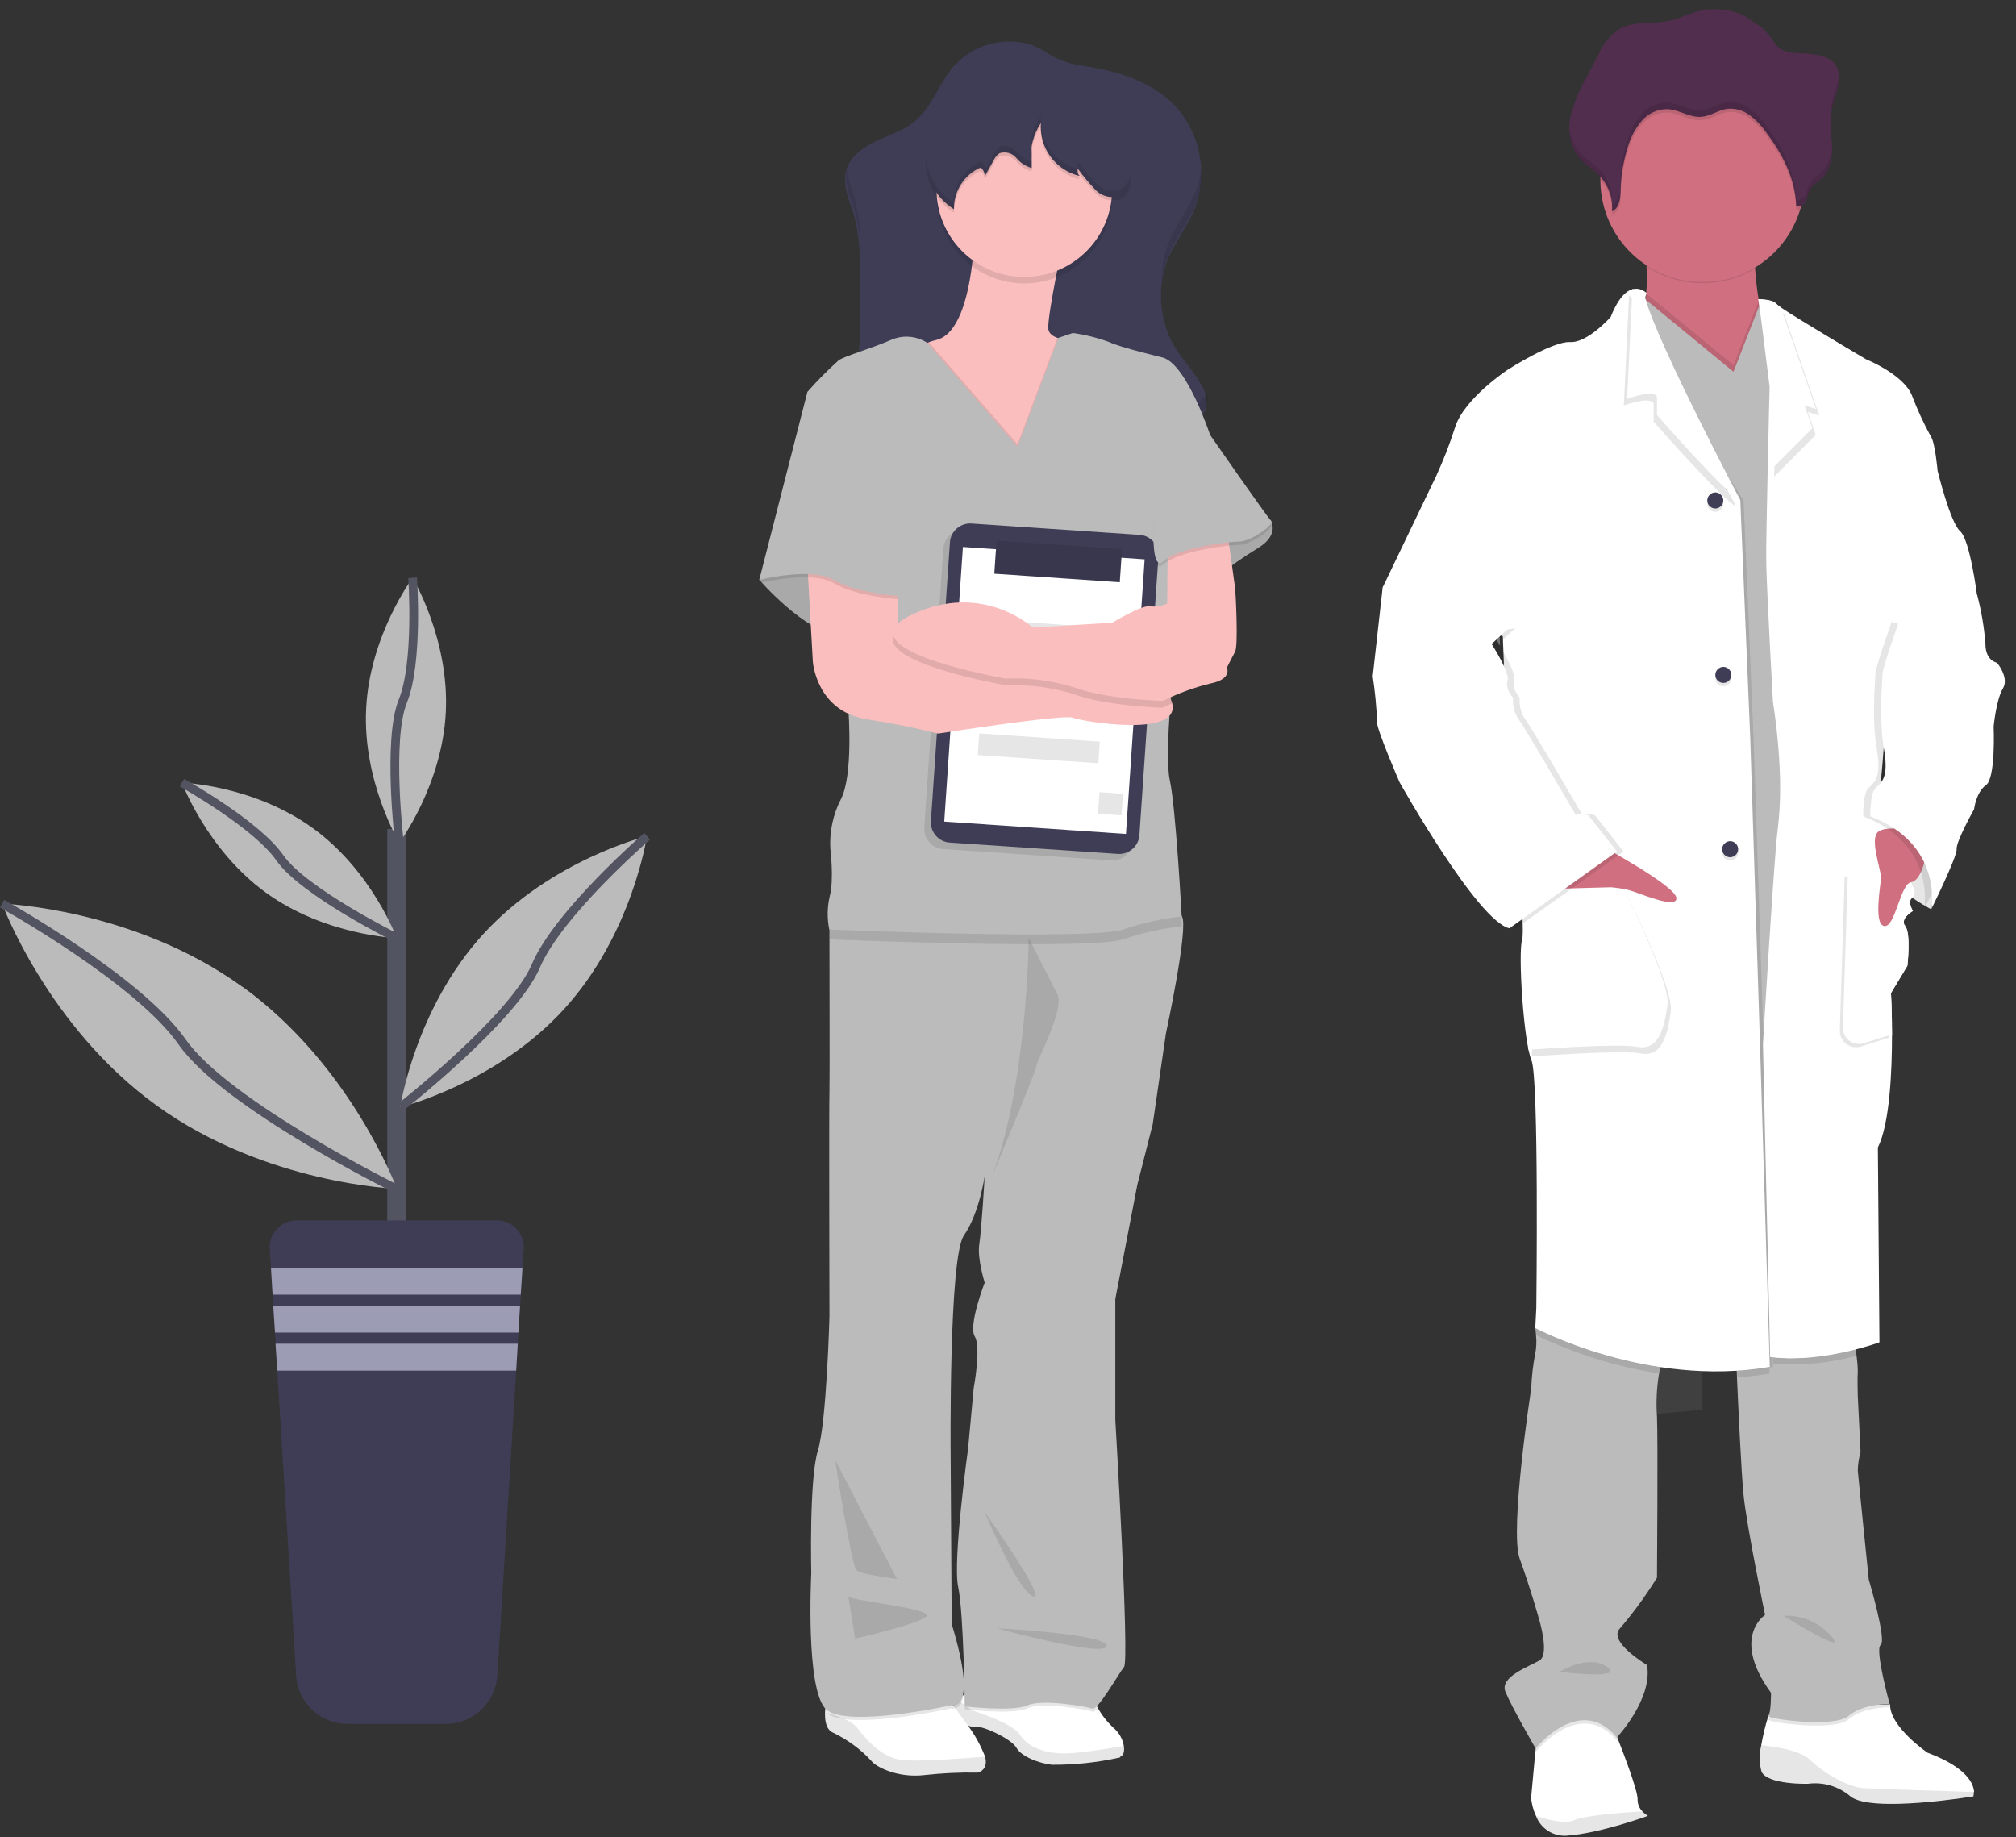 <?xml version="1.0" encoding="UTF-8"?><svg id="Ebene_2" xmlns="http://www.w3.org/2000/svg" xmlns:xlink="http://www.w3.org/1999/xlink" viewBox="0 0 115.45 105.2"><rect x="0" y="0" width="115.45" height="105.2" fill="#333333" stroke="none"/><defs><clipPath id="clippath-1"><rect x="47.24" y="96.93" width="7.94" height="1.57" fill="none"/></clipPath><clipPath id="clippath-2"><rect x="55.24" y="96.86" width="7.63" height="1.17" fill="none"/></clipPath><clipPath id="clippath-3"><rect x="56.39" y="86.58" width="2.91" height="4.85" fill="none"/></clipPath><clipPath id="clippath-4"><rect x="57.09" y="93.25" width="6.28" height="1.17" fill="none"/></clipPath><clipPath id="clippath-5"><rect x="48.6" y="91.44" width="4.49" height="2.4" fill="none"/></clipPath><clipPath id="clippath-6"><rect x="47.84" y="83.63" width="3.52" height="6.79" fill="none"/></clipPath><clipPath id="clippath-7"><rect x="48.17" y="9.32" width="20.98" height="15.9" fill="none"/></clipPath><clipPath id="clippath-8"><rect x="65.32" y="29.25" width="7.56" height="4.87" fill="none"/></clipPath><clipPath id="clippath-9"><rect x="43.48" y="31.38" width="7.91" height="5.04" fill="none"/></clipPath><clipPath id="clippath-10"><rect x="53.63" y="6.17" width="10.06" height="10.06" fill="none"/></clipPath><clipPath id="clippath-11"><rect x="47.5" y="50.37" width="20.18" height="3.71" fill="none"/></clipPath><clipPath id="clippath-12"><rect x="51.24" y="19.32" width="11.71" height="9.55" fill="none"/></clipPath><clipPath id="clippath-13"><rect x="52.93" y="30.35" width="13.03" height="18.93" fill="none"/></clipPath><clipPath id="clippath-14"><rect x="55.95" y="35.45" width="8.66" height="2.96" fill="none"/></clipPath><clipPath id="clippath-15"><rect x="62.88" y="45.36" width="1.43" height="1.33" fill="none"/></clipPath><clipPath id="clippath-16"><rect x="55.99" y="42.01" width="6.99" height="1.7" fill="none"/></clipPath><clipPath id="clippath-17"><rect x="56.94" y="30.95" width="7.32" height="2.39" fill="none"/></clipPath><clipPath id="clippath-18"><rect x="56.39" y="52.7" width="4.23" height="14.65" fill="none"/></clipPath><clipPath id="clippath-19"><rect x="52.99" y="4.27" width="11.78" height="7.9" fill="none"/></clipPath><clipPath id="clippath-20"><rect x="51.13" y="36.27" width="16.01" height="4.26" fill="none"/></clipPath><clipPath id="clippath-21"><rect x="43.47" y="22.63" width="7.92" height="11.68" fill="none"/></clipPath><clipPath id="clippath-22"><rect x="66.04" y="24.85" width="6.76" height="7.59" fill="none"/></clipPath><clipPath id="clippath-23"><rect x="53" y="6.66" width="11.77" height="5.33" fill="none"/></clipPath><clipPath id="clippath-24"><rect x="92.63" y="18.11" width="4.86" height="4.86" fill="none"/></clipPath><clipPath id="clippath-25"><rect x="92.63" y="30.1" width="4.86" height="4.86" fill="none"/></clipPath><clipPath id="clippath-26"><rect x="92.63" y="42.08" width="4.86" height="4.86" fill="none"/></clipPath><clipPath id="clippath-27"><rect x="92.63" y="54.07" width="4.86" height="4.86" fill="none"/></clipPath><clipPath id="clippath-28"><rect x="92.63" y="66.06" width="4.86" height="4.86" fill="none"/></clipPath><clipPath id="clippath-29"><rect x="92.63" y="78.04" width="4.86" height="3.13" fill="none"/></clipPath><clipPath id="clippath-30"><path d="m85.62,36.52l.26-.24.03.72c-.17-.28-.29-.47-.29-.47" fill="none"/></clipPath><linearGradient id="Unbenannter_Verlauf_4" x1="-224.66" y1="-377.92" x2="-224.43" y2="-377.92" gradientTransform="translate(60485.39 -102261.47) rotate(-90) scale(455.65 159.79)" gradientUnits="userSpaceOnUse"><stop offset="0" stop-color="#404040"/><stop offset=".54" stop-color="#1f1f1f"/><stop offset="1" stop-color="#1a1a1a"/></linearGradient><mask id="mask" x="78.3" y="0" width="37.14" height="105.2" maskUnits="userSpaceOnUse"><rect x="78.3" width="37.14" height="105.2" fill="url(#Unbenannter_Verlauf_4)"/></mask><linearGradient id="Unbenannter_Verlauf_5" x1="-224.66" y1="-377.92" x2="-224.43" y2="-377.92" gradientTransform="translate(60485.39 -102261.47) rotate(-90) scale(455.65 159.79)" gradientUnits="userSpaceOnUse"><stop offset="0" stop-color="gray"/><stop offset=".54" stop-color="gray"/><stop offset="1" stop-color="gray"/></linearGradient><clipPath id="clippath-31"><rect x="106.98" y="45.99" width="3.98" height="6.07" fill="none"/></clipPath><clipPath id="clippath-32"><rect x="87.91" y="97.77" width="4.74" height="2.55" fill="none"/></clipPath><clipPath id="clippath-33"><rect x="101.25" y="97.58" width="6.98" height="1.24" fill="none"/></clipPath><clipPath id="clippath-34"><rect x="93.99" y="12.77" width="6.65" height="3.46" fill="none"/></clipPath><clipPath id="clippath-35"><rect x="93.87" y="16.8" width="7.09" height="6.41" fill="none"/></clipPath><clipPath id="clippath-36"><rect x="87.91" y="74.41" width="7.38" height="4.24" fill="none"/></clipPath><clipPath id="clippath-37"><rect x="99.39" y="77.05" width="1.95" height="1.83" fill="none"/></clipPath><clipPath id="clippath-38"><rect x="101.54" y="76.08" width="4.79" height="2.05" fill="none"/></clipPath><clipPath id="clippath-39"><rect x="79.37" y="16.53" width="22.16" height="62.01" fill="none"/></clipPath><clipPath id="clippath-40"><rect x="93" y="16.92" width="6.45" height="12.1" fill="none"/></clipPath><clipPath id="clippath-41"><rect x="87.72" y="50.87" width="7.97" height="9.64" fill="none"/></clipPath><clipPath id="clippath-42"><rect x="97.77" y="28.39" width=".92" height=".92" fill="none"/></clipPath><clipPath id="clippath-43"><rect x="98.62" y="48.36" width=".92" height=".92" fill="none"/></clipPath><clipPath id="clippath-44"><rect x="98.23" y="38.38" width=".92" height=".92" fill="none"/></clipPath><clipPath id="clippath-45"><rect x="100.9" y="17.51" width="3.3" height="9.79" fill="none"/></clipPath><clipPath id="clippath-46"><rect x="91.64" y="4.34" width="11.69" height="7.95" fill="none"/></clipPath><clipPath id="clippath-47"><rect x="78.99" y="33.64" width="13.98" height="19.52" fill="none"/></clipPath><clipPath id="clippath-48"><rect x="105.35" y="50.18" width="4.01" height="9.79" fill="none"/></clipPath><clipPath id="clippath-49"><rect x="106.71" y="34.08" width="7.72" height="17.98" fill="none"/></clipPath><clipPath id="clippath-50"><rect x="89.31" y="95.18" width="2.93" height=".7" fill="none"/></clipPath><clipPath id="clippath-51"><rect x="102.14" y="92.53" width="2.93" height="1.53" fill="none"/></clipPath><clipPath id="clippath-52"><rect x="89.86" y="4.29" width="15.46" height="7.82" fill="none"/></clipPath><clipPath id="clippath-53"><rect x="26.86" y="57.57" width="3.58" height="1.68" fill="none"/></clipPath></defs><g id="Ebene_1-2"><g><path d="m64.15,100.64c-1.29.29-2.6.43-3.92.42-.75-.09-1.74-.47-2.02-.97-.28-.5-1.86-1.24-2.29-1.2-.17,0-.35-.02-.51-.07-.29-.09-.58-.2-.85-.33-.04-.22-.03-.44.02-.65.01-.04.02-.09.04-.13.1-.28.31-.51.57-.64l.06-.03c.12-.05.24-.09.37-.11,1.34-.26,6.88.26,6.88.26,0,0,.16.28.37.62.24.43.54.81.9,1.14.3.26.51.61.58,1,.06.3.01.58-.21.66" fill="#fff"/><g isolation="isolate" opacity=".1"><path d="m64.15,100.64c-1.29.29-2.6.43-3.92.42-.75-.09-1.74-.47-2.02-.97-.28-.49-1.86-1.24-2.29-1.2-.42.05-1.37-.4-1.37-.4-.08-.41.02-.83.28-1.15l.85.61s2.29.71,2.71,1.37c.42.66,1.2,1.02,2.31,1.09.83.05,2.75-.27,3.65-.43.06.3.01.57-.21.66"/></g><path d="m55.97,101.51c-1.01-.02-2.02.03-3.02.14-1.6.19-2.83-.51-3.04-.8-.61-.67-1.35-1.21-2.17-1.61-.42-.16-.51-.68-.49-1.17v-.08c.02-.31.06-.62.14-.92l6.65-.14.58.78.09.12.35.48s.16.21.37.51c.41.54.73,1.14.98,1.77.21.8-.42.92-.42.92" fill="#fff"/><g isolation="isolate" opacity=".1"><path d="m55.97,101.51c-1.01-.02-2.02.03-3.02.14-1.6.19-2.83-.51-3.04-.8-.61-.67-1.35-1.22-2.17-1.6-.42-.16-.51-.68-.49-1.17.48.11,1.47.39,1.86.89.51.66,1.43,1.77,2.73,1.84,1.05.06,3.62-.13,4.56-.21.2.8-.43.91-.43.91"/></g><g isolation="isolate" opacity=".1"><g clip-path="url(#clippath-1)"><path d="m55.18,97.08c-.08.57-.32.72-.49.76-.04,0-.08,0-.13,0-.02,0-.04,0-.07-.01,0,0-5.97,1.32-7.18.25-.03-.03-.06-.06-.09-.09.02-.31.06-.62.14-.92l6.65-.14.58.78c.1-.28.31-.51.57-.64h0Z"/></g></g><g isolation="isolate" opacity=".1"><g clip-path="url(#clippath-2)"><path d="m62.87,97.82c-.13.15-.24.23-.32.2-.32-.13-2.89-.57-3.71-.19-.82.38-3.59.06-3.59.06,0,0,0-.33-.02-.85.12-.05.24-.09.37-.11,1.34-.26,6.88.26,6.88.26,0,0,.16.29.37.63"/></g></g><path d="m66.77,59.17l-.76,5.22-.88,3.46-1.26,6.54v6.92s.82,13.77.5,14.15c-.31.38-1.51,2.52-1.82,2.39-.31-.12-2.89-.57-3.71-.19-.82.38-3.59.06-3.59.06,0,0-.06-5.34-.38-6.85s.57-7.92.57-7.92l.32-3.46s.44-2.33.06-2.96c-.38-.63.57-3.08.57-3.08,0,0-.44-1.39-.31-2.2.13-.82.31-3.9.31-3.9,0,0-.31,2.14-1.19,3.4-.87,1.26-.76,12.51-.76,12.51l.06,9.74c1.57,5.16,0,4.65,0,4.65,0,0-5.97,1.32-7.18.25-1.21-1.07-.86-7.8-.86-7.8,0,0-.13-5.41.38-7.04.5-1.63.66-7.67.66-7.67,0,0-.03-12.07,0-12.89.02-.68,0-6.8,0-8.71v-.57l.72-1.79,8.55-1.07h4.09s6.15,1.45,6.79,2.07c.01.01.03.02.03.04.41.6-.91,6.7-.91,6.7" fill="#bbb"/><g isolation="isolate" opacity=".1"><g clip-path="url(#clippath-3)"><path d="m56.39,86.58s1.88,4.53,2.77,4.84-2.77-4.84-2.77-4.84"/></g></g><g isolation="isolate" opacity=".1"><g clip-path="url(#clippath-4)"><path d="m57.09,93.25s6.35.32,6.28,1.01c-.06.69-6.28-1.01-6.28-1.01"/></g></g><g isolation="isolate" opacity=".1"><g clip-path="url(#clippath-5)"><path d="m48.6,91.44c.25.24,4.84.68,4.46,1.12-.38.43-4.09,1.28-4.09,1.28l-.38-2.4Z"/></g></g><g isolation="isolate" opacity=".1"><g clip-path="url(#clippath-6)"><path d="m47.84,83.63c0,.19.94,6.04,1.2,6.29s2.32.5,2.32.5l-3.52-6.79Z"/></g></g><path d="m54.69,3.7c-.9,1.01-1.29,2.43-2.34,3.28-.64.51-1.44.76-2.19,1.11-.74.35-1.48.88-1.7,1.67-.25.89.23,1.8.48,2.68.22.93.32,1.89.29,2.84.02,1.16.04,2.33.02,3.49-.03,1.81-.18,3.71-1.14,5.25,3.47,1.11,7.17,1.26,10.81,1.4.7.05,1.4.03,2.1-.05.6-.12,1.2-.27,1.79-.45,1.16-.31,2.36-.46,3.56-.46.52.03,1.05,0,1.57-.1.52-.11.95-.49,1.13-.99.08-.47-.02-.95-.29-1.35-.42-.75-1.02-1.37-1.48-2.1-.94-1.57-1.08-3.5-.37-5.19.4-.94,1.05-1.75,1.45-2.69.83-2.06.38-4.42-1.14-6.03-1.38-1.41-3.36-1.96-5.25-2.25-.8-.09-1.56-.39-2.21-.85-.76-.45-1.65-.62-2.52-.49-.98.11-1.89.57-2.56,1.3h0Z" fill="#3f3d56"/><g opacity=".1"><g clip-path="url(#clippath-7)"><path d="m66.98,13.74c-.35.82-.5,1.72-.44,2.61.04-.64.19-1.26.44-1.85.4-.94,1.05-1.75,1.45-2.69.32-.79.46-1.64.4-2.48-.04.59-.17,1.18-.4,1.73-.4.94-1.05,1.76-1.45,2.69"/><path d="m49.28,15.06c.01.67.02,1.34.02,2.01,0-.92,0-1.84-.02-2.76.03-.96-.07-1.91-.29-2.84-.21-.58-.38-1.17-.51-1.77-.15.84.28,1.69.51,2.52.22.93.32,1.89.29,2.84"/><path d="m67.99,23.38c-.51.11-1.04.14-1.56.1-1.2,0-2.4.14-3.56.45-.59.18-1.19.33-1.79.45-.7.09-1.4.1-2.1.05-3.52-.14-7.09-.29-10.46-1.29-.1.22-.21.44-.34.65,3.47,1.1,7.17,1.26,10.81,1.4.7.05,1.4.03,2.1-.05.6-.12,1.2-.27,1.78-.45,1.16-.31,2.36-.46,3.56-.45.52.03,1.05,0,1.56-.11.52-.11.95-.49,1.13-.99.06-.23.05-.48-.02-.71-.19.48-.61.83-1.11.95"/></g></g><path d="m62.93,21.36c-.13.28-.66,2.73-.79,2.99s-.82,4.27-.88,4.5c-.06.23-4.55-.94-4.55-.94l-2.7-2.26-2.78-2.76s-.08-2.49,1.96-3.29c.14-.05.28-.1.43-.13,2.48-.6,2.23-8.14,2.23-8.14l5.09,2.2s-.94,4.4-.91,5.25c0,.29.23.46.52.57.45.13.92.18,1.39.15,0,0,1.1,1.6.98,1.88" fill="#fbbebe"/><path d="m72.05,29.62l.72.19s.53.81-.72,1.57c-.8.49-1.57,1.02-2.29,1.6l-3.72,1.13-.72-2.25,3.46-2.62,3.27.37Z" fill="#bbb"/><g isolation="isolate" opacity=".1"><g clip-path="url(#clippath-8)"><path d="m72.05,29.62l.72.19s.53.81-.72,1.57c-.8.49-1.57,1.02-2.29,1.6l-3.72,1.13-.72-2.25,3.46-2.62,3.27.37Z"/></g></g><path d="m44.93,31.79l-1.45,1.41s2.61,3.02,4.61,3.21,3.3-2.29,3.3-2.29l-1.74-2.73-4.73.41Z" fill="#bbb"/><g isolation="isolate" opacity=".1"><g clip-path="url(#clippath-9)"><path d="m44.93,31.79l-1.45,1.41s2.61,3.02,4.61,3.21,3.3-2.29,3.3-2.29l-1.74-2.73-4.73.41Z"/></g></g><g isolation="isolate" opacity=".1"><g clip-path="url(#clippath-10)"><path d="m58.66,6.17c2.78,0,5.03,2.25,5.03,5.03s-2.25,5.03-5.03,5.03-5.03-2.25-5.03-5.03,2.25-5.03,5.03-5.03"/></g></g><path d="m58.66,5.8c2.78,0,5.03,2.25,5.03,5.03s-2.25,5.03-5.03,5.03-5.03-2.25-5.03-5.03,2.25-5.03,5.03-5.03" fill="#fbbebe"/><g isolation="isolate" opacity=".1"><g clip-path="url(#clippath-11)"><path d="m67.68,53.04c-1.14.13-2.27.38-3.36.75-1.88.63-16.61.01-16.81,0v-.57l.72-1.79,8.54-1.07h4.09s6.15,1.45,6.79,2.07c.02.38.04.6.04.6"/></g></g><g isolation="isolate" opacity=".1"><g clip-path="url(#clippath-12)"><path d="m62.93,21.36c-.13.28-.66,2.73-.79,2.99s-.82,4.27-.88,4.5c-.06.23-4.55-.94-4.55-.94l-2.7-2.26-2.78-2.76s-.08-2.49,1.96-3.29l5.08,5.84,2.29-6.09c.45.13.92.18,1.39.15,0,0,1.1,1.6.98,1.88"/></g></g><path d="m58.28,25.6l-5.2-5.98c-.62-.39-1.39-.45-2.06-.15-1.16.5-2.61.91-2.99,1.16-.63.57-1.23,1.17-1.79,1.81l4.21,11.02-1.86,7.26s.28,3.71-.44,5.06c-.44.86-.65,1.83-.6,2.8,0,0,.22,1.79-.03,2.73-.15.63-.16,1.28-.03,1.92,0,0,14.93.63,16.82,0,1.09-.37,2.22-.62,3.36-.75,0,0-.34-6.29-.68-7.8-.34-1.51.28-7.26.28-7.26l-.41-6.16,2.45-6.32s-1.33-4.05-2.71-4.46c0,0-2.51-.6-3.05-.88-.68-.25-1.39-.43-2.11-.53l-.83.28-2.35,6.26Z" fill="#bbb"/><g isolation="isolate" opacity=".1"><g clip-path="url(#clippath-13)"><path d="m55.25,30.35l9.63.65c.64.04,1.12.6,1.08,1.23l-1.09,15.96c-.04.64-.6,1.12-1.23,1.08l-9.63-.65c-.64-.04-1.12-.6-1.08-1.23l1.09-15.96c.04-.64.6-1.12,1.23-1.08"/></g></g><path d="m55.63,29.98l9.63.65c.64.04,1.12.6,1.08,1.23l-1.09,15.96c-.04.64-.6,1.12-1.23,1.08l-9.63-.65c-.64-.04-1.12-.6-1.08-1.23l1.09-15.96c.04-.64.6-1.12,1.23-1.08" fill="#3f3d56"/><rect x="51.93" y="34.32" width="15.76" height="10.43" transform="translate(16.31 96.53) rotate(-86.11)" fill="#fff"/><g isolation="isolate" opacity=".1"><g clip-path="url(#clippath-14)"><rect x="59.1" y="32.67" width="2.37" height="8.52" transform="translate(19.23 94.49) rotate(-86)"/></g></g><g isolation="isolate" opacity=".1"><g clip-path="url(#clippath-15)"><rect x="62.97" y="45.35" width="1.24" height="1.35" transform="translate(13.36 106.35) rotate(-86.11)"/></g></g><g isolation="isolate" opacity=".1"><g clip-path="url(#clippath-16)"><rect x="58.87" y="39.4" width="1.24" height="6.92" transform="translate(12.69 99.3) rotate(-86.11)"/></g></g><rect x="59.65" y="28.54" width="1.9" height="7.2" transform="translate(24.42 90.43) rotate(-86.11)" fill="#3f3d56"/><g isolation="isolate" opacity=".1"><g clip-path="url(#clippath-17)"><rect x="59.65" y="28.54" width="1.9" height="7.2" transform="translate(24.42 90.43) rotate(-86.11)"/></g></g><g isolation="isolate" opacity=".1"><g clip-path="url(#clippath-18)"><path d="m58.91,53.72s-.06,9.31-2.52,14.65c0,0,2.96-7.04,2.96-7.32s1.63-3.24,1.2-4.12c-.44-.88-1.64-3.21-1.64-3.21"/></g></g><g isolation="isolate" opacity=".1"><g clip-path="url(#clippath-19)"><path d="m59.04,9.57c-.09-.82.11-1.65.57-2.34-.11,1.43.84,2.72,2.23,3.04-.12-.1-.16-.27-.11-.41.31.43.65.83,1.02,1.21.38.39.95.51,1.46.31.63-.34.64-1.24.48-1.94-.35-1.49-1.07-2.87-2.1-4.01-.52-.7-1.33-1.11-2.2-1.12-.97-.11-1.96.04-2.85.45-.49.27-.95.59-1.37.96l-2.39,1.95c-.23.17-.43.37-.58.61-.1.2-.16.42-.18.64-.12,1.3.5,2.57,1.61,3.26-.02-1.03.58-1.98,1.53-2.39.15.12.23.3.24.49l.5-.9c.07-.16.19-.3.34-.41.35-.12.73,0,.96.27.22.28.53.48.88.58v-1.34"/></g></g><path d="m59.04,9.38c-.09-.82.11-1.65.57-2.34-.11,1.43.84,2.72,2.23,3.04-.12-.1-.16-.27-.11-.41.31.43.65.83,1.01,1.21.38.39.95.51,1.46.31.63-.34.64-1.24.48-1.94-.35-1.49-1.07-2.87-2.1-4.01-.32-.39-.72-.7-1.17-.91-.33-.12-.67-.19-1.02-.21-.97-.11-1.96.04-2.85.44-.49.27-.95.59-1.37.96l-2.39,1.95c-.23.17-.43.37-.58.61-.1.2-.16.42-.18.64-.12,1.3.5,2.56,1.61,3.26-.02-1.03.58-1.98,1.53-2.39.15.12.23.3.24.49l.5-.9c.07-.16.19-.31.34-.41.35-.12.73,0,.96.27.23.28.53.48.88.58v-1.34" fill="#3f3d56"/><path d="m61.42,41.1c-.44-.22-7.7.91-7.7.91-1.35-.34-2.71-.61-4.09-.82-2.89-.47-3.08-3.3-3.08-3.3l-.32-5.66.98-.85,4.18,2.73c.03.54.03,1.09,0,1.63-.07.16-.11.34-.14.51,0,.08.06.14.14.15.28.07,4.15.7,4.15.7,0,0,8.96-.61,11.19,2.4.18.22.31.47.39.75.55,2.06-5.31,1.04-5.71.84" fill="#fbbebe"/><g isolation="isolate" opacity=".1"><g clip-path="url(#clippath-20)"><path d="m67.14,40.27c-.34.15-.55.26-.55.26,0,0-3.21-.09-5.01-.75-1.29-.41-2.64-.59-3.99-.54,0,0-7.5-1.29-6.34-2.98,0,.08.06.14.14.15.28.07,4.15.7,4.15.7,0,0,8.96-.61,11.19,2.4.18.22.32.47.41.75"/></g></g><path d="m70.26,30.31s.44,3.11.47,3.36c.03.25.19,3.3,0,3.65-.19.35-.47.91-.47.91,0,0,.32.66-.94.91-.95.23-1.86.57-2.73,1,0,0-3.21-.09-5-.75-1.29-.41-2.64-.59-3.99-.53,0,0-9.53-1.64-5.44-3.63s6.98.71,6.98.71l4.56-.28s1.7-1.04,2.17-.94c.33.04.67-.01.97-.16l.03-3.3,3.39-.94Z" fill="#fbbebe"/><g isolation="isolate" opacity=".1"><g clip-path="url(#clippath-21)"><path d="m47.15,22.68l-.91-.05-2.76,10.77s2.99-.76,4.27,0c1.29.76,3.65.91,3.65.91l-.88-8.58-3.36-3.05Z"/></g></g><path d="m47.15,22.49l-.91-.05-2.76,10.77s2.99-.76,4.27,0c1.29.76,3.65.91,3.65.91l-.88-8.58-3.36-3.05Z" fill="#bbb"/><g isolation="isolate" opacity=".1"><g clip-path="url(#clippath-22)"><path d="m68.06,24.85l1.26.28s3.21,4.61,3.46,4.87c.25.26-1.2,1.2-1.79,1.2s-3.52.34-4.37,1.13c-.85.79-.5-3.18-.5-3.27s1.05-2.6,1.05-2.6l.89-1.61Z"/></g></g><path d="m68.06,24.66l1.26.28s3.21,4.62,3.46,4.87c.25.25-1.2,1.2-1.79,1.2s-3.52.34-4.37,1.13c-.85.79-.5-3.18-.5-3.27s1.06-2.61,1.06-2.61l.88-1.6Z" fill="#bbb"/><g opacity=".1"><g clip-path="url(#clippath-23)"><path d="m59.6,7.05c0-.13,0-.26,0-.39-.26.39-.44.83-.52,1.29v.48c0,.28,0,.56,0,.83h-.02v.13s0-.09,0-.13c-.33-.11-.62-.3-.84-.57-.25-.23-.65-.45-.96-.27-.15.1-.27.24-.34.41l-.51.9c0-.19-.09-.37-.24-.49-.95.41-1.55,1.36-1.53,2.39-.95-.59-1.55-1.61-1.62-2.72-.06,1.25.56,2.44,1.62,3.1-.02-1.03.58-1.98,1.53-2.39.15.12.23.3.24.49l.5-.9c.07-.16.19-.3.34-.41.35-.12.73,0,.96.27.23.28.53.48.88.58,0-.44,0-.87.01-1.31.08-.46.26-.89.51-1.28"/><path d="m59.03,8.77c0-.12.02-.23.04-.34l.02-.47c-.05.27-.07.54-.06.81h0Z"/><path d="m64.21,10.81c-.5.2-1.08.08-1.46-.31-.36-.38-.7-.79-1.02-1.21-.05.15-.01.31.11.41-.03,0-.07-.01-.1-.03.31.42.64.82,1.01,1.2.38.38.95.51,1.46.31.47-.25.6-.83.56-1.4,0,.42-.2.81-.56,1.03"/><path d="m61.73,9.67c-1.17-.32-2.02-1.33-2.13-2.54-.06,1.39.88,2.63,2.24,2.94-.12-.1-.16-.26-.11-.4"/></g></g><g isolation="isolate" opacity=".1"><g clip-path="url(#clippath-24)"><rect x="92.63" y="18.11" width="4.86" height="4.86" fill="#bbb"/></g></g><g isolation="isolate" opacity=".1"><g clip-path="url(#clippath-25)"><rect x="92.63" y="30.1" width="4.86" height="4.86" fill="#bbb"/></g></g><g isolation="isolate" opacity=".1"><g clip-path="url(#clippath-26)"><rect x="92.63" y="42.08" width="4.86" height="4.86" fill="#bbb"/></g></g><g isolation="isolate" opacity=".1"><g clip-path="url(#clippath-27)"><rect x="92.63" y="54.07" width="4.86" height="4.86" fill="#bbb"/></g></g><g isolation="isolate" opacity=".1"><g clip-path="url(#clippath-28)"><rect x="92.63" y="66.06" width="4.86" height="4.86" fill="#bbb"/></g></g><g isolation="isolate" opacity=".1"><g clip-path="url(#clippath-29)"><polygon points="92.63 81.18 92.63 78.04 97.49 78.04 97.49 80.73 92.63 81.18" fill="#bbb"/></g></g><g clip-path="url(#clippath-30)"><g mask="url(#mask)"><rect x="78.3" width="37.14" height="105.2" fill="url(#Unbenannter_Verlauf_5)"/></g></g><path d="m110.95,50.49l-.37,1.57s-2.96-1.51-3.49-3.43c-.53-1.91.89-2.64.89-2.64l2.76,1.17.21,3.33Z" fill="#fff"/><g isolation="isolate" opacity=".1"><g clip-path="url(#clippath-31)"><path d="m110.95,50.49l-.37,1.57s-2.96-1.51-3.49-3.43c-.53-1.91.89-2.64.89-2.64l2.76,1.17.21,3.33Z"/></g></g><path d="m94.36,103.99s-2.73,1-4.61,1.13c-.78.07-1.52-.4-1.79-1.13-.15-.32-.24-.67-.28-1.02l.25-2.71.13-1.44,3.99-1.04.57,1.73.05.13c.23.58,1.14,2.93,1.11,3.42,0,.26.1.5.28.68.09.1.2.18.31.25" fill="#fff"/><path d="m113.03,102.62c0,.08,0,.17-.02.25,0,0-5.85.97-7.04,0-.68-.58-1.57-.84-2.45-.72,0,0-2.26.06-2.64-.68-.14-.5-.14-1.02-.02-1.52.1-.56.23-1.12.4-1.66l.09-.07.54-.43,6.3-.19h.05c-.03,1.29,2.14,2.77,2.14,2.77,2.31.86,2.65,1.82,2.67,2.26" fill="#fff"/><g isolation="isolate" opacity=".1"><path d="m113.03,102.61c0,.08,0,.17-.03.25,0,0-5.85.97-7.04,0-.68-.58-1.57-.84-2.46-.72,0,0-2.26.06-2.64-.68-.14-.5-.14-1.02-.02-1.52.87.09,2.25.3,2.79.82.82.79,2.2,1.57,3.05,1.64.67.04,4.65.17,6.35.22"/></g><g isolation="isolate" opacity=".1"><path d="m94.36,103.99s-2.73,1-4.61,1.13c-.78.07-1.52-.4-1.79-1.13.7.23,1.66.48,2.17.25.6-.27,2.73-.44,3.93-.51.09.1.19.19.31.26"/></g><path d="m98.42,23.02c-2.26-.88-5.16-3.77-4.43-5.13.16-.34.26-.71.28-1.09.05-.51.05-1.02.02-1.54-.05-.84-.15-1.68-.3-2.5,0,0,7.04.16,6.63,1.2-.12.46-.16.95-.11,1.42.03.59.12,1.26.21,1.83.12.77.25,1.37.25,1.37,0,0-.43.6-.68.64-.25.03,1.37,5.06-1.86,3.8" fill="#cf6f80"/><g isolation="isolate" opacity=".1"><g clip-path="url(#clippath-32)"><path d="m92.65,99.63l-.05.06c-2.11-2.55-4.65.63-4.65.63l-.04-.07.13-1.44,3.99-1.04.57,1.73.05.13Z"/></g></g><g isolation="isolate" opacity=".1"><g clip-path="url(#clippath-33)"><path d="m108.23,97.77s-1.54-.03-2.36.69c-.82.72-4.78.16-4.61,0,.05-.08.08-.17.09-.26l.54-.43,6.3-.19c.02.12.04.19.04.19"/></g></g><path d="m95.27,77.77c-.11.28-.2.58-.26.88-.14.82-.18,1.66-.12,2.49.06,1.2,0,9.21,0,9.21-.63,1.01-1.33,1.98-2.11,2.89-.76.75,1.54,2.11,1.54,2.11.34,1.95-1.73,4.15-1.73,4.15-2.11-2.55-4.65.63-4.65.63,0,0-1.38-2.39-1.73-3.25-.35-.85,1.35-1.44,1.95-1.79.6-.35-.03-2.39-.03-2.39,0,0-.5-1.79-1.1-3.43-.6-1.64.66-9.77.66-9.77.02-.66.1-1.31.22-1.95.08-.36.09-.74.05-1.11-.01-.12-.02-.23-.03-.3,0-.07-.02-.1-.02-.1l.02-.04.85-1.59s6.89,2.37,6.48,3.37" fill="#bbb"/><path d="m108.23,97.58s-1.54-.03-2.36.68c-.82.72-4.78.16-4.61,0,.17-.16.16-1.32.16-1.32-2.32-3.18-.34-4.46-.34-4.46,0,0-1.04-5-1.23-6.85-.13-1.29-.29-4.78-.38-6.76-.04-.85-.06-1.44-.06-1.44l1.88-.37.24-.05,4.58-.92s.13.85.21,1.55c.04.3.07.6.07.9-.03.34,0,1.41,0,1.41l.16,3.21c-.1.34-.15.69-.16,1.04.03.41.63,6.26.63,6.26,0,0,1.04,3.49.68,3.74-.35.25.52,3.4.52,3.4" fill="#bbb"/><g isolation="isolate" opacity=".1"><g clip-path="url(#clippath-34)"><path d="m100.62,13.96c-.12.46-.16.95-.11,1.42-1.92,1.16-4.34,1.11-6.22-.12-.05-.84-.15-1.68-.3-2.5,0,0,7.04.16,6.63,1.2"/></g></g><path d="m103.34,10.19c.06,3.23-2.5,5.9-5.73,5.96-3.23.06-5.9-2.5-5.96-5.73,0-.03,0-.06,0-.09v-.14c0-3.23,2.61-5.85,5.84-5.85,3.23,0,5.85,2.61,5.85,5.84h0s0,.01,0,.01Z" fill="#cf6f80"/><g isolation="isolate" opacity=".1"><g clip-path="url(#clippath-35)"><path d="m98.42,23.02c-2.26-.88-5.16-3.77-4.43-5.13.16-.34.26-.71.28-1.09l3.09,2.54,1.91,1.57,1.45-3.7c.12.77.25,1.37.25,1.37,0,0-.43.6-.68.64-.25.03,1.37,5.06-1.86,3.8"/></g></g><polygon points="106.4 34.24 103.83 77.55 100.46 77.77 91.75 52.66 93.18 22.84 93.49 16.54 97.36 19.72 99.27 21.29 100.76 17.48 103.54 19.9 106.4 34.24" fill="#bbb"/><g isolation="isolate" opacity=".1"><g clip-path="url(#clippath-36)"><path d="m95.27,77.77c-.11.28-.2.58-.26.88-2.45-.38-4.83-1.12-7.06-2.2l-.05-.02.02-.28v-.14l.85-1.59s6.9,2.36,6.49,3.36"/></g></g><g isolation="isolate" opacity=".1"><g clip-path="url(#clippath-37)"><path d="m101.34,78.66c-.63.11-1.26.18-1.89.22-.04-.85-.06-1.44-.06-1.44l1.89-.38.06,1.61Z"/></g></g><g isolation="isolate" opacity=".1"><g clip-path="url(#clippath-38)"><path d="m106.33,77.63c-1.55.44-3.17.59-4.77.45l-.02-1.08,4.58-.92s.12.85.21,1.55"/></g></g><g isolation="isolate" opacity=".1"><g clip-path="url(#clippath-39)"><path d="m101.53,78.28c-7.01,1.2-13.42-2.23-13.42-2.23l.06-1.16s.16-13.17-.28-14.18c-.44-1.01-.78-6.12-.53-6.9.25-.78-.91-12.57-.91-12.57l-.19-4.78-6.88-2.8,3.08-6.41c.42-.9.77-1.82,1.07-2.77.53-1.67,3.02-3.3,3.02-3.3,0,0,2.55-1.63,3.55-1.57,1.01.06,2.33-1.45,2.33-1.45.97-2.48,1.86-1.37,1.86-1.37,0,.12-.02.25-.05.37-.34,2.73,5.53,11.34,5.61,11.49l.57,13.61.57,17.23.57,18.81Z"/></g></g><path d="m101.34,78.28c-7.01,1.2-13.42-2.23-13.42-2.23l.06-1.16s.16-13.17-.28-14.18c-.44-1.01-.78-6.13-.53-6.92.25-.79-.92-12.57-.92-12.57l-.19-4.78-6.88-2.8,3.08-6.41c.41-.9.77-1.82,1.07-2.77.53-1.66,3.03-3.3,3.03-3.3,0,0,2.55-1.63,3.55-1.57,1,.06,2.33-1.44,2.33-1.44.98-2.48,2.05-1.37,2.05-1.37,0,.12-.1.17-.05.37.75,2.64,5.34,11.34,5.42,11.49l.57,13.61.55,17.23.57,18.8Z" fill="#fff"/><g isolation="isolate" opacity=".1"><g clip-path="url(#clippath-40)"><path d="m99.45,29.02c-.75-.32-4.75-4.87-4.75-4.87v-1.04c-.15-.34-1.01-.13-1.71.11l.3-6.3.34.28c.75,2.64,5.73,11.67,5.81,11.82"/></g></g><path d="m99.64,28.64c-.76-.32-4.75-4.87-4.75-4.87v-1.04c-.15-.34-1.01-.13-1.71.11l.3-6.29.34.28c.75,2.64,5.73,11.66,5.82,11.82" fill="#fff"/><g isolation="isolate" opacity=".1"><g clip-path="url(#clippath-41)"><path d="m88.11,51.37c.09,0,4.87-.5,4.87-.5,0,0,2.89,5.69,2.7,7.07-.19,1.38-.53,2.61-1.7,2.39-1.16-.22-6.26.17-6.26.17l.38-9.13Z"/></g></g><path d="m87.92,50.99c.1,0,4.87-.5,4.87-.5,0,0,2.89,5.7,2.7,7.07-.19,1.37-.53,2.61-1.7,2.39-1.16-.22-6.27.17-6.27.17l.39-9.13Z" fill="#fff"/><path d="m91.52,48.33s4.38,2.36,4.48,3.08c.09.72-2.23-.32-2.73-.44-.33-.08-.67-.13-1.01-.16l-3.35.09,2.61-2.57Z" fill="#cf6f80"/><g isolation="isolate" opacity=".1"><g clip-path="url(#clippath-42)"><path d="m98.23,28.39c.25,0,.46.21.46.46s-.21.46-.46.46-.46-.21-.46-.46.21-.46.46-.46"/></g></g><path d="m98.23,28.2c.25,0,.46.21.46.46s-.21.46-.46.46-.46-.21-.46-.46.21-.46.46-.46" fill="#3f3d56"/><g isolation="isolate" opacity=".1"><g clip-path="url(#clippath-43)"><path d="m99.08,48.36c.25,0,.46.21.46.46s-.21.46-.46.46-.46-.21-.46-.46.21-.46.46-.46"/></g></g><path d="m99.08,48.17c.25,0,.46.21.46.46s-.21.46-.46.46-.46-.21-.46-.46.21-.46.46-.46" fill="#3f3d56"/><g isolation="isolate" opacity=".1"><g clip-path="url(#clippath-44)"><path d="m98.69,38.38c.25,0,.46.21.46.46s-.21.46-.46.46-.46-.21-.46-.46.21-.46.46-.46"/></g></g><path d="m98.69,38.19c.25,0,.46.21.46.46s-.21.46-.46.46-.46-.21-.46-.46.21-.46.46-.46" fill="#3f3d56"/><path d="m109.32,50.71s.32.47,0,.68c-.32.21.03.76.03.76,0,0-.78.46-.44.87.34.42.13,2.28.13,2.28l-.94,1.57s.06,1.01.06,2.37c0,2.12-.12,5.11-.81,6.47l.09,11.16s-3.3,1.21-6.07.84l-.41-17.91s.6-10.16.82-12.1c.13-1.01.18-2.03.16-3.05-.04-1.49-.18-2.98-.41-4.46,0,0-.34-6.13-.38-7.83-.02-.81.03-3.18.08-5.43.05-2.46.11-4.78.11-4.78l-.62-4.94s.62-.06.81.19c.08.08.18.15.27.21,1.08.73,4.88,2.97,4.88,2.97,0,0,2.1.84,2.61,2.04.31.82.67,1.62,1.1,2.39.24.34.38,1.95.38,1.95,0,0,.72,2.96,1.29,3.46.57.5.97,3.68.97,3.68l-5,3.93s-.44,6.54-.53,6.79c-.09.25,1.83,5.91,1.83,5.91" fill="#fff"/><path d="m109.51,50.71s.31.47,0,.68c-.31.21.03.76.03.76,0,0-.78.46-.44.87.35.42.13,2.28.13,2.28l-.94,1.57s.06,1.01.06,2.37c0,2.12-.13,5.11-.81,6.47l.09,11.16s-3.3,1.21-6.07.84l-.41-17.91s.6-10.16.82-12.1c.13-1.01.18-2.03.16-3.05-.04-1.49-.17-2.98-.41-4.46,0,0-.34-6.13-.38-7.83-.02-.81.03-3.18.08-5.43.05-2.46.11-4.78.11-4.78l-.82-5s.82,0,1.01.25c.08.08.17.15.27.21,1.08.73,4.88,2.97,4.88,2.97,0,0,2.1.84,2.61,2.04.31.82.68,1.62,1.1,2.39.24.34.38,1.95.38,1.95,0,0,.72,2.96,1.29,3.46.57.5.97,3.68.97,3.68l-5,3.93s-.44,6.54-.53,6.79c-.1.25,1.82,5.91,1.82,5.91" fill="#fff"/><g isolation="isolate" opacity=".1"><g clip-path="url(#clippath-45)"><path d="m103.53,23.59l.45,1.32-2.38,2.39c.05-2.46.11-4.78.11-4.78l-.82-5s.82,0,1.01.25c.08.08.17.15.27.21l2.02,5.82-.67-.21Z"/></g></g><path d="m103.34,23.21l.45,1.31-2.38,2.39c.05-2.46.11-4.78.11-4.78l-.83-5s.83,0,1.01.25c.08.08.18.15.27.21l2.03,5.83-.68-.21Z" fill="#fff"/><g isolation="isolate" opacity=".1"><g clip-path="url(#clippath-46)"><path d="m103.34,10.19c0,.62-.1,1.23-.29,1.81-.06.01-.13,0-.18-.04-.05-1.54-.8-2.98-1.73-4.21-.26-.37-.58-.7-.94-.97-.37-.27-.82-.4-1.27-.36-.51.07-.97.42-1.48.46-.68.06-1.3-.42-1.97-.44-.56,0-1.09.25-1.45.67-.36.42-.62.91-.78,1.44-.27.8-.41,1.64-.43,2.49,0,.48-.05,1.08-.5,1.25.07-.71-.17-1.42-.64-1.95h-.01v-.15c0-3.23,2.61-5.85,5.84-5.85,3.23,0,5.85,2.61,5.85,5.84h0s0,.01,0,.01Z"/></g></g><path d="m99.92.91c-.89-.42-1.9-.5-2.84-.22-.47.14-.92.37-1.4.48-1.02.25-2.22-.02-3.1.58-.46.38-.82.86-1.06,1.41l-.68,1.3c-.41.69-.71,1.44-.9,2.22-.19.79-.03,1.63.44,2.29.36.46.9.75,1.29,1.18.48.53.71,1.24.64,1.95.44-.17.49-.77.5-1.25.02-.85.17-1.69.43-2.49.16-.53.42-1.02.78-1.44.36-.42.89-.67,1.45-.67.68.02,1.3.5,1.97.44.51-.04.97-.39,1.48-.46.45-.04.91.09,1.27.36.36.27.68.6.94.97.93,1.23,1.69,2.67,1.73,4.21.19.14.47-.04.57-.26.06-.23.13-.46.22-.68.17-.22.38-.4.62-.55.53-.46.67-1.23.65-1.94-.08-.7-.09-1.4-.02-2.1.08-.42.26-.82.36-1.24.13-.42.08-.87-.12-1.25-.34-.53-1.06-.63-1.69-.68-.71-.06-1.35.02-1.8-.58-.21-.31-.45-.61-.72-.88-.09-.09-1-.65-1-.69" fill="#512e4e"/><g isolation="isolate" opacity=".1"><g clip-path="url(#clippath-47)"><path d="m81.34,36.94l-1.78-3.3-.57,5.09c.13.86.22,1.74.25,2.61-.06.35,1.29,3.46,1.29,3.46,0,0,4.47,7.95,6.29,8.36l6.15-4.4-1.63-2.07s-.57-.22-.71,0c0,0-3.03-5.22-3.35-5.6-.2-.34-.29-.74-.25-1.13,0,0-.47-.5-.32-.97.16-.47-.9-2.11-.9-2.11l.97-.91-5.44.97Z"/></g></g><path d="m79.65,33.26l-.47.38-.57,5.09c.13.86.22,1.74.25,2.61-.06.35,1.29,3.46,1.29,3.46,0,0,4.46,7.95,6.29,8.36l6.16-4.4-1.64-2.07s-.57-.22-.71,0c0,0-3.03-5.22-3.35-5.6-.2-.34-.29-.74-.25-1.13,0,0-.47-.5-.32-.97.16-.47-.91-2.11-.91-2.11l.98-.91-6.76-2.7Z" fill="#fff"/><g isolation="isolate" opacity=".1"><g clip-path="url(#clippath-48)"><path d="m108.92,53.22c.34.42.13,2.28.13,2.28l-.94,1.56s.06,1.01.06,2.37l-1.59.5c-.5.15-1.03-.12-1.18-.62-.03-.1-.04-.2-.04-.31l.28-8.82,3.7,1.41c-.32.22.03.76.03.76,0,0-.79.46-.44.87"/></g></g><path d="m109.1,53.03c.34.41.13,2.28.13,2.28l-.94,1.56s.06,1.01.06,2.37l-1.62.5c-.49.15-1-.12-1.15-.6-.03-.1-.04-.2-.04-.3l.28-8.85,3.7,1.42c-.32.22.03.76.03.76,0,0-.78.45-.44.87" fill="#fff"/><path d="m110.33,48.82s-.25,1.6-.88,1.7c-.63.09-.91,2.6-1.54,2.51-.63-.09-.21-2.33-.19-2.76.02-.43-.68-2.23-.16-2.64s2.2,0,2.2,0l.56,1.19Z" fill="#cf6f80"/><g isolation="isolate" opacity=".1"><g clip-path="url(#clippath-49)"><path d="m111.66,36.47l1.18-2.39c.24.92.4,1.85.47,2.8,0,.97.66,1.07.66,1.07,0,0,.72.85.34,1.48-.38.62-.53,2.17-.53,2.17,0,0,.13,2.96-.44,3.36-.57.41-.69,1.38-.69,1.38,0,0-1.04,1.85-1.01,2.29.03.44-1.45,3.43-1.45,3.43,0,0,.72-3.71-3.49-5.31,0,0-.03-1.26.28-1.6.31-.34.8-.51.5-2.25s-.09-3.83-.09-4.25.94-3.03.94-3.03l3.31.85Z"/></g></g><path d="m112.19,33.74l1.04.34c.24.92.4,1.85.47,2.8,0,.97.66,1.07.66,1.07,0,0,.72.85.34,1.48-.38.62-.53,2.17-.53,2.17,0,0,.13,2.96-.44,3.36-.57.41-.68,1.38-.68,1.38,0,0-1.04,1.85-1,2.29.03.44-1.45,3.43-1.45,3.43,0,0,.72-3.71-3.49-5.31,0,0-.03-1.26.28-1.6.31-.34.8-.51.5-2.25s-.09-3.83-.09-4.25.94-3.03.94-3.03l3.45-1.88Z" fill="#fff"/><g isolation="isolate" opacity=".1"><g clip-path="url(#clippath-50)"><path d="m89.31,95.74s1.65-1.04,2.73-.28c1.08.75-2.73.28-2.73.28"/></g></g><g isolation="isolate" opacity=".1"><g clip-path="url(#clippath-51)"><path d="m102.14,92.53c1.02-.05,2.01.36,2.69,1.13,1.23,1.32-2.69-1.13-2.69-1.13"/></g></g><g opacity=".1"><g clip-path="url(#clippath-52)"><path d="m104.27,9.9c-.21.18-.48.31-.62.55-.09.22-.16.45-.22.68-.1.22-.37.4-.57.26-.04-1.54-.8-2.98-1.73-4.21-.26-.37-.58-.7-.94-.97-.37-.28-.82-.4-1.28-.36-.51.07-.96.42-1.48.46-.68.06-1.3-.42-1.98-.44-.56,0-1.09.25-1.45.67-.36.42-.62.91-.78,1.44-.27.8-.41,1.64-.43,2.49-.01.48-.05,1.07-.5,1.25.01.13.01.25,0,.38.45-.17.49-.77.5-1.25.02-.85.17-1.69.43-2.49.16-.53.42-1.02.78-1.44.36-.42.89-.67,1.45-.68.68.02,1.3.5,1.98.44.51-.04.97-.39,1.48-.46.46-.04.91.09,1.28.36.36.27.68.6.94.97.93,1.23,1.69,2.67,1.73,4.21.19.14.47-.04.57-.26.06-.23.13-.46.22-.68.17-.22.38-.4.62-.55.53-.46.67-1.23.65-1.94v-.07c.01.61-.22,1.19-.65,1.62"/><path d="m91.66,9.78c-.39-.43-.93-.72-1.29-1.18-.3-.4-.48-.89-.5-1.4-.05.63.12,1.26.5,1.78.36.46.9.75,1.29,1.18.38.42.61.96.65,1.52.05-.7-.18-1.38-.65-1.9h0Z"/><path d="m105.26,4.62c-.1.42-.28.82-.36,1.24-.05.29-.07.58-.05.86,0-.16.02-.33.05-.49.08-.42.26-.82.36-1.24.06-.23.08-.47.06-.71-.01.11-.03.22-.06.33"/></g></g><g isolation="isolate" opacity=".1"><g clip-path="url(#clippath-53)"><path d="m26.86,57.57c.16.09.32.17.48.26v-.08h1.36v.77c.1.04.19.09.29.13v-.9h1.37v1.48s.05.02.08.03v-1.68h-3.58Z" fill="#bbb"/></g></g><rect x="22.18" y="47.47" width="1.07" height="24.12" fill="#535461"/><path d="m29.99,71.52l-.07,1.09-.09,1.54-.04.64-.1,1.54-.04.64-.09,1.54-1.08,17.44c-.1,1.56-1.39,2.77-2.95,2.77h-5.62c-1.57,0-2.86-1.22-2.95-2.78l-1.08-17.44-.09-1.54-.04-.64-.1-1.54-.04-.64-.09-1.54-.07-1.09c-.05-.85.6-1.57,1.45-1.62.03,0,.05,0,.08,0h11.49c.85,0,1.53.7,1.53,1.54,0,.03,0,.06,0,.09h0Z" fill="#3f3d56"/><polygon points="29.92 72.61 29.82 74.14 15.61 74.14 15.52 72.61 29.92 72.61" fill="#9d9cb5"/><polygon points="29.78 74.78 29.69 76.31 15.75 76.31 15.65 74.78 29.78 74.78" fill="#9d9cb5"/><polygon points="29.65 76.95 29.56 78.49 15.88 78.49 15.78 76.95 29.65 76.95" fill="#9d9cb5"/><path d="m13.89,56.51c6.24,4.51,8.84,11.57,8.84,11.57,0,0-7.52-.26-13.76-4.77C2.72,58.8.12,51.75.12,51.75c0,0,7.52.25,13.77,4.77" fill="#bbb"/><path d="m.12,51.75s7.8,4.33,10.31,7.92c2.5,3.59,12.29,8.43,12.29,8.43" fill="none" stroke="#535461" stroke-miterlimit="10" stroke-width=".5"/><path d="m17.91,47.42c3.4,2.46,4.81,6.3,4.81,6.3,0,0-4.1-.14-7.49-2.6-3.39-2.46-4.81-6.3-4.81-6.3,0,0,4.09.14,7.49,2.6" fill="#bbb"/><path d="m10.42,44.82s4.25,2.36,5.61,4.31c1.36,1.95,6.69,4.59,6.69,4.59" fill="none" stroke="#535461" stroke-miterlimit="10" stroke-width=".5"/><path d="m27.65,53.52c-3.9,4.29-4.73,9.89-4.73,9.89,0,0,5.5-1.35,9.4-5.64,3.9-4.29,4.73-9.89,4.73-9.89,0,0-5.5,1.35-9.4,5.64" fill="#bbb"/><path d="m37.06,47.89s-5.08,4.39-6.37,7.42c-1.29,3.03-7.75,8.1-7.75,8.1" fill="none" stroke="#535461" stroke-miterlimit="10" stroke-width=".5"/><path d="m25.53,40.79c-.21,4.19-2.66,7.47-2.66,7.47,0,0-2.12-3.52-1.9-7.7.21-4.18,2.66-7.47,2.66-7.47,0,0,2.11,3.51,1.9,7.7" fill="#bbb"/><path d="m23.63,33.09s.34,4.85-.56,7.06-.2,8.11-.2,8.11" fill="none" stroke="#535461" stroke-miterlimit="10.01" stroke-width=".5"/></g></g></svg>